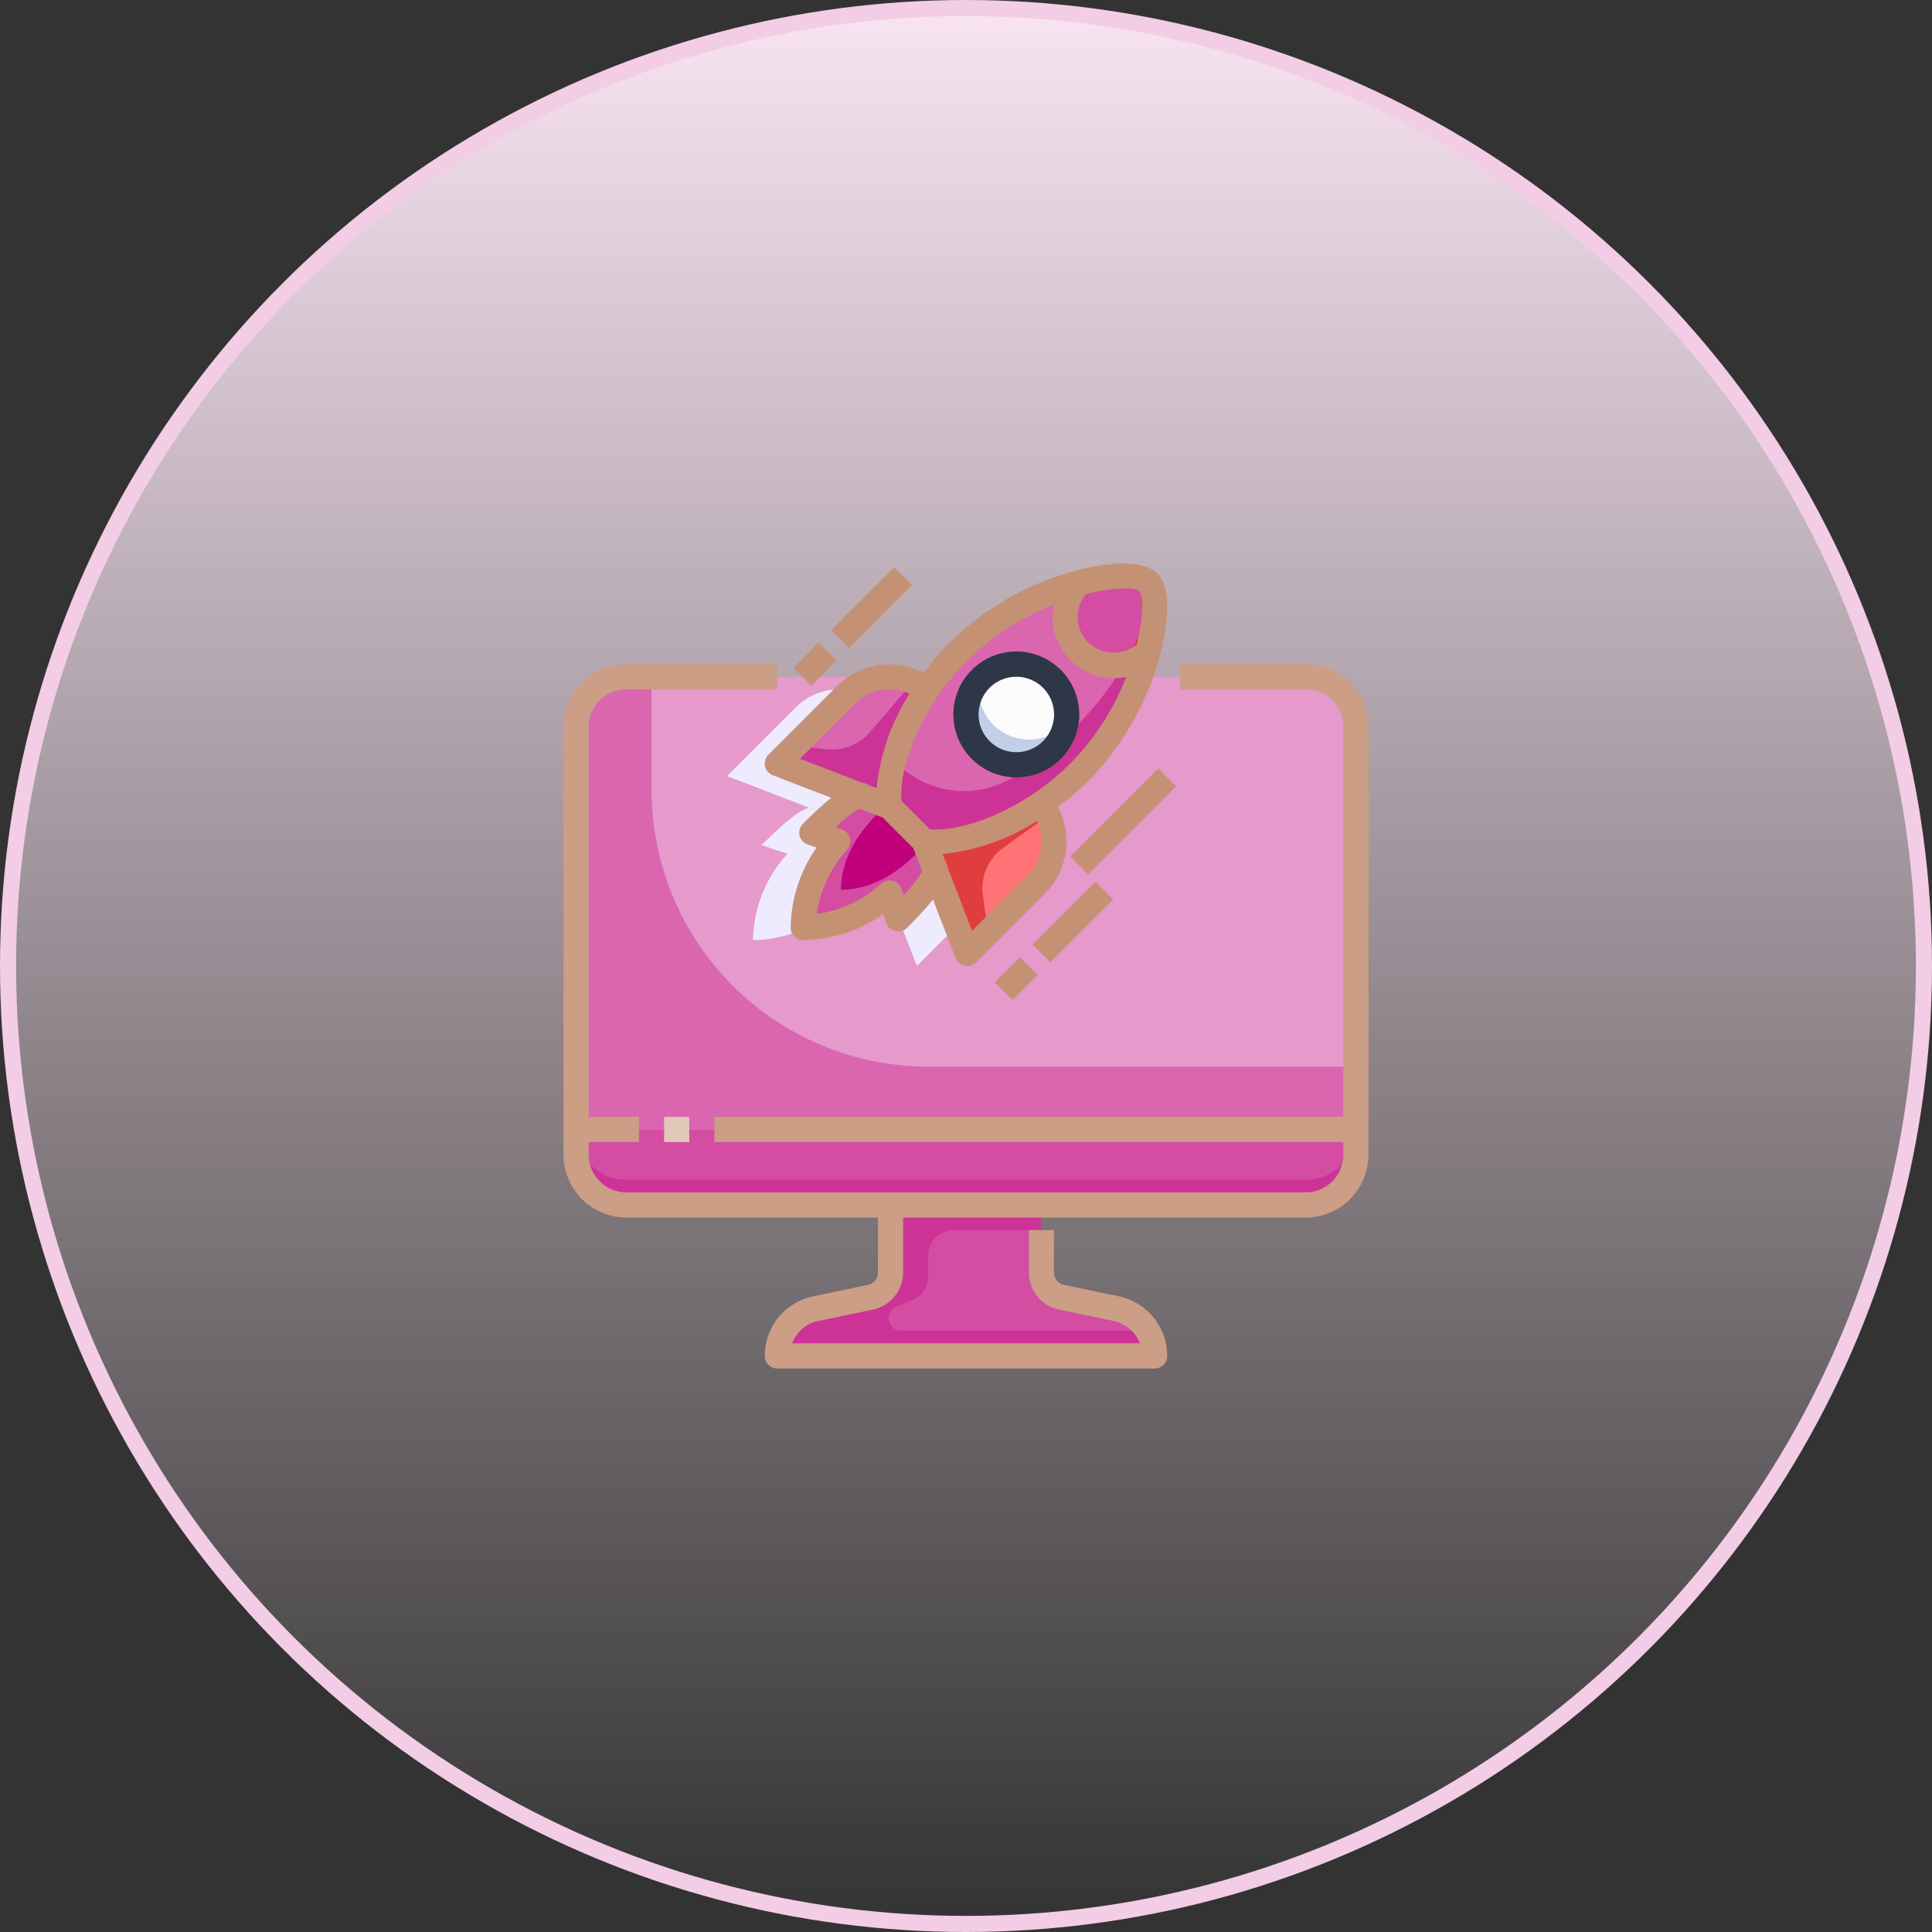 <?xml version="1.0" encoding="UTF-8"?>
<svg xmlns="http://www.w3.org/2000/svg" width="120" height="120" viewBox="0 0 120 120" fill="none">
  <rect x="0" y="0" width="120" height="120" fill="#333333" stroke="none"/>
  <circle cx="60" cy="60" r="59.5" fill="url(#paint0_linear_109_6657)" stroke="#F3CCE5"></circle>
  <g clip-path="url(#clip0_109_6657)">
    <path d="M71.719 84.219H48.281C48.282 83.549 48.506 82.899 48.918 82.371C49.329 81.844 49.906 81.468 50.555 81.305L54.07 80.57C54.422 80.498 54.738 80.305 54.965 80.026C55.191 79.747 55.314 79.398 55.312 79.039V74.844H64.688V79.039C64.686 79.398 64.809 79.747 65.035 80.026C65.262 80.305 65.578 80.498 65.93 80.57L69.445 81.305C70.094 81.468 70.671 81.844 71.082 82.371C71.494 82.899 71.718 83.549 71.719 84.219Z" fill="#D44DA3"></path>
    <path d="M84.219 45.156V70.156H35.781V45.156C35.781 44.327 36.111 43.533 36.697 42.947C37.283 42.361 38.077 42.031 38.906 42.031H81.094C81.923 42.031 82.717 42.361 83.303 42.947C83.889 43.533 84.219 44.327 84.219 45.156Z" fill="#E699CB"></path>
    <path d="M84.219 70.156V71.719C84.219 72.548 83.889 73.342 83.303 73.928C82.717 74.514 81.923 74.844 81.094 74.844H38.906C38.077 74.844 37.283 74.514 36.697 73.928C36.111 73.342 35.781 72.548 35.781 71.719V70.156H84.219Z" fill="#D44DA3"></path>
    <path d="M81.094 73.281H38.906C38.077 73.281 37.283 72.952 36.697 72.366C36.111 71.78 35.781 70.985 35.781 70.156V71.719C35.781 72.548 36.111 73.342 36.697 73.928C37.283 74.514 38.077 74.844 38.906 74.844H81.094C81.923 74.844 82.717 74.514 83.303 73.928C83.889 73.342 84.219 72.548 84.219 71.719V70.156C84.219 70.985 83.889 71.78 83.303 72.366C82.717 72.952 81.923 73.281 81.094 73.281Z" fill="#CD3396"></path>
    <path d="M40.469 49.062V42.031H38.906C38.077 42.031 37.283 42.361 36.697 42.947C36.111 43.533 35.781 44.327 35.781 45.156V70.156H84.219V66.25H57.656C53.098 66.25 48.726 64.439 45.503 61.216C42.28 57.993 40.469 53.621 40.469 49.062Z" fill="#DA66B0"></path>
    <path d="M55.977 82.656C55.815 82.656 55.657 82.606 55.525 82.513C55.393 82.419 55.293 82.287 55.24 82.134C55.186 81.981 55.181 81.815 55.226 81.66C55.271 81.504 55.363 81.366 55.489 81.265L56.723 80.723C57 80.601 57.236 80.4 57.402 80.146C57.568 79.892 57.656 79.596 57.656 79.292V77.969C57.656 77.554 57.821 77.157 58.114 76.864C58.407 76.571 58.804 76.406 59.219 76.406H64.688V74.844H55.312V79.039C55.314 79.398 55.191 79.747 54.965 80.026C54.738 80.305 54.422 80.498 54.07 80.57L50.555 81.305C49.906 81.468 49.329 81.844 48.918 82.371C48.506 82.899 48.282 83.549 48.281 84.219H71.719C71.716 83.666 71.561 83.126 71.269 82.656H55.977Z" fill="#CD3396"></path>
    <path d="M57.39 52.25L58.015 53.883L58.023 53.891L58.101 54.086C58.085 54.414 57.671 55.196 55.789 57.078L55.25 55.469C53.782 56.808 51.877 57.569 49.891 57.609C49.931 55.622 50.692 53.718 52.031 52.25L50.423 51.711C52.305 49.829 53.086 49.415 53.414 49.399L53.609 49.477L53.617 49.485L55.25 50.11L57.39 52.25Z" fill="#D44DA3"></path>
    <path d="M71.332 36.167C71.84 36.675 71.863 38.377 71.301 40.486C70.728 41.038 69.963 41.342 69.168 41.335C68.374 41.327 67.614 41.008 67.052 40.447C66.491 39.885 66.172 39.125 66.164 38.331C66.157 37.536 66.461 36.77 67.012 36.198C69.122 35.636 70.824 35.659 71.332 36.167Z" fill="#D44DA3"></path>
    <path d="M63.127 47.503C64.853 47.503 66.253 46.103 66.253 44.377C66.253 42.65 64.853 41.25 63.127 41.25C61.4 41.25 60 42.65 60 44.377C60 46.103 61.4 47.503 63.127 47.503Z" fill="#FBFBFB"></path>
    <path d="M57.578 42.838C55.773 45.486 54.977 48.33 55.25 50.11L53.617 49.485L53.609 49.477C53.587 49.448 53.556 49.426 53.522 49.412C53.488 49.398 53.451 49.394 53.414 49.399L48.281 47.422L52.569 43.141C53.222 42.485 54.092 42.091 55.016 42.035C55.94 41.979 56.852 42.265 57.578 42.838Z" fill="#DA66B0"></path>
    <path d="M57.391 52.251C59.163 52.524 62.007 51.727 64.662 49.923C65.235 50.65 65.52 51.561 65.464 52.485C65.408 53.408 65.014 54.279 64.358 54.931L60.079 59.219L58.102 54.087C58.108 54.05 58.103 54.013 58.09 53.979C58.076 53.944 58.053 53.914 58.024 53.892L58.016 53.884L57.391 52.251Z" fill="#FF7376"></path>
    <path d="M64.66 49.922C62.004 51.726 59.161 52.523 57.389 52.25L55.248 50.109C54.974 48.328 55.771 45.485 57.576 42.837C58.15 41.981 58.807 41.183 59.536 40.454C61.625 38.422 64.198 36.957 67.012 36.197C66.461 36.77 66.156 37.535 66.164 38.33C66.171 39.124 66.49 39.884 67.052 40.446C67.614 41.007 68.374 41.326 69.168 41.334C69.962 41.341 70.728 41.037 71.3 40.486C70.54 43.299 69.075 45.872 67.043 47.961C66.315 48.691 65.517 49.347 64.66 49.922ZM60.91 42.165C60.474 42.602 60.176 43.159 60.056 43.765C59.935 44.371 59.997 45 60.234 45.571C60.471 46.141 60.871 46.629 61.385 46.973C61.899 47.316 62.503 47.499 63.121 47.499C63.739 47.499 64.343 47.316 64.857 46.973C65.371 46.629 65.771 46.141 66.008 45.571C66.244 45 66.306 44.371 66.186 43.765C66.066 43.159 65.768 42.602 65.331 42.165C64.745 41.58 63.95 41.252 63.121 41.252C62.292 41.252 61.498 41.581 60.911 42.166L60.91 42.165Z" fill="#DA66B0"></path>
    <path d="M57.578 42.838C57.315 42.636 57.026 42.469 56.719 42.344L54.046 45.462C53.715 45.849 53.294 46.149 52.82 46.337C52.347 46.524 51.834 46.592 51.328 46.536L49.388 46.32L48.281 47.422L53.413 49.398C53.45 49.393 53.487 49.398 53.521 49.411C53.556 49.425 53.586 49.447 53.609 49.477L53.616 49.484L55.249 50.109C54.976 48.33 55.773 45.486 57.578 42.838Z" fill="#CD3396"></path>
    <path d="M62.328 52.645L65.106 50.661C64.987 50.399 64.838 50.151 64.662 49.923C62.006 51.727 59.163 52.524 57.391 52.25L58.016 53.883L58.023 53.891C58.053 53.914 58.075 53.944 58.089 53.978C58.102 54.012 58.107 54.05 58.102 54.086L60.079 59.218L61.379 57.916L61.052 55.63C60.971 55.063 61.047 54.485 61.272 53.959C61.497 53.433 61.863 52.978 62.328 52.645Z" fill="#E03E3E"></path>
    <path d="M71.632 36.825C71.632 36.884 71.626 36.942 71.612 36.999C71.218 38.499 70.618 39.937 69.828 41.271C70.383 41.155 70.894 40.884 71.302 40.49C71.676 39.307 71.789 38.056 71.632 36.825Z" fill="#CB3541"></path>
    <path d="M65.576 46.293C65.502 46.396 65.422 46.494 65.336 46.587C65.088 46.83 64.801 47.029 64.487 47.175C64.035 47.522 63.587 47.842 63.153 48.132C61.982 48.918 60.568 49.257 59.169 49.089C57.769 48.92 56.477 48.254 55.526 47.213C55.242 48.151 55.149 49.136 55.251 50.11L57.392 52.25C59.164 52.524 62.008 51.727 64.664 49.923C65.52 49.348 66.318 48.692 67.046 47.962C69.079 45.873 70.544 43.3 71.304 40.486C70.896 40.88 70.385 41.151 69.83 41.268C68.697 43.164 67.26 44.862 65.576 46.293Z" fill="#CD3396"></path>
    <path d="M65.887 41.615C65.341 41.069 64.645 40.697 63.887 40.546C63.129 40.395 62.344 40.472 61.63 40.768C60.916 41.064 60.306 41.564 59.877 42.207C59.448 42.849 59.219 43.604 59.219 44.377C59.219 45.15 59.448 45.905 59.877 46.547C60.306 47.19 60.916 47.69 61.63 47.986C62.344 48.282 63.129 48.359 63.887 48.208C64.645 48.057 65.341 47.685 65.887 47.139C66.62 46.407 67.031 45.413 67.031 44.377C67.031 43.341 66.62 42.347 65.887 41.615ZM65.336 46.587C64.898 47.024 64.342 47.322 63.736 47.442C63.129 47.562 62.501 47.5 61.93 47.264C61.359 47.027 60.871 46.627 60.528 46.113C60.185 45.599 60.002 44.995 60.002 44.377C60.002 43.759 60.185 43.155 60.528 42.641C60.871 42.127 61.359 41.727 61.93 41.49C62.501 41.254 63.129 41.191 63.736 41.312C64.342 41.432 64.898 41.73 65.336 42.166C65.921 42.753 66.25 43.548 66.25 44.377C66.25 45.206 65.921 46.001 65.336 46.587Z" fill="#CB3541"></path>
    <path d="M66.117 45.025C65.646 45.494 65.038 45.801 64.381 45.901C63.724 46.001 63.053 45.889 62.464 45.581C61.875 45.274 61.4 44.786 61.106 44.19C60.813 43.594 60.718 42.92 60.834 42.266C60.501 42.621 60.257 43.05 60.119 43.517C59.982 43.984 59.955 44.477 60.042 44.956C60.129 45.435 60.327 45.888 60.619 46.277C60.912 46.666 61.291 46.982 61.728 47.198C62.164 47.415 62.645 47.526 63.132 47.524C63.618 47.522 64.098 47.406 64.532 47.185C64.966 46.965 65.343 46.646 65.632 46.254C65.921 45.862 66.115 45.408 66.197 44.928C66.168 44.959 66.147 44.995 66.117 45.025Z" fill="#C1CFE8"></path>
    <path d="M55.249 50.11L55.064 50.04C54.335 50.641 52.234 52.604 52.234 55.266C54.896 55.266 56.859 53.165 57.46 52.436L57.39 52.251L55.249 50.11Z" fill="#C1007C"></path>
    <path d="M50.289 50.181L50.484 50.259C50.462 50.23 50.431 50.208 50.397 50.194C50.363 50.18 50.326 50.176 50.289 50.181Z" fill="#D6E0EB"></path>
    <path d="M53.414 49.4L53.609 49.478C53.587 49.449 53.556 49.426 53.522 49.413C53.488 49.399 53.451 49.394 53.414 49.4Z" fill="#D6E0EB"></path>
    <path d="M52.031 52.251L50.423 51.711C52.305 49.829 53.086 49.415 53.414 49.4L48.281 47.422L52.569 43.141C52.663 43.055 52.76 42.974 52.862 42.897C52.252 42.771 51.62 42.798 51.023 42.977C50.427 43.156 49.884 43.481 49.444 43.922L45.156 48.203L50.288 50.179C50.325 50.174 50.362 50.178 50.396 50.192C50.431 50.206 50.461 50.228 50.484 50.258L50.288 50.179C49.96 50.195 49.179 50.609 47.297 52.491L48.906 53.03C47.566 54.498 46.806 56.403 46.766 58.39C47.926 58.383 49.071 58.113 50.112 57.6C50.034 57.6 49.966 57.609 49.891 57.609C49.931 55.622 50.692 53.718 52.031 52.251Z" fill="#EEEBFF"></path>
    <path d="M52.665 57.859C53.266 57.257 53.706 56.779 54.041 56.381C53.533 56.695 52.993 56.956 52.43 57.157L52.665 57.859Z" fill="#D6E0EB"></path>
    <path d="M58.102 54.086C58.107 54.049 58.102 54.012 58.089 53.978C58.075 53.944 58.053 53.913 58.023 53.891L58.102 54.086Z" fill="#D6E0EB"></path>
    <path d="M55.812 57.05L56.95 60L59.422 57.523L58.098 54.086C58.082 54.413 57.669 55.19 55.812 57.05Z" fill="#EEEBFF"></path>
    <path d="M63.127 48.281C64.031 48.281 64.907 47.967 65.605 47.393C66.303 46.819 66.781 46.021 66.957 45.135C67.132 44.248 66.995 43.328 66.569 42.531C66.142 41.735 65.453 41.111 64.618 40.765C63.782 40.42 62.853 40.375 61.989 40.638C61.124 40.901 60.377 41.455 59.876 42.207C59.374 42.959 59.149 43.861 59.238 44.761C59.327 45.66 59.725 46.501 60.365 47.139C60.727 47.502 61.158 47.789 61.632 47.986C62.106 48.181 62.614 48.282 63.127 48.281ZM61.469 42.719C61.797 42.391 62.215 42.168 62.669 42.078C63.124 41.987 63.595 42.034 64.023 42.211C64.452 42.389 64.818 42.689 65.075 43.075C65.333 43.46 65.47 43.913 65.47 44.377C65.47 44.84 65.333 45.293 65.075 45.678C64.818 46.064 64.452 46.364 64.023 46.542C63.595 46.719 63.124 46.766 62.669 46.675C62.215 46.585 61.797 46.362 61.469 46.034C61.251 45.817 61.077 45.559 60.959 45.274C60.841 44.989 60.78 44.684 60.78 44.376C60.78 44.068 60.841 43.762 60.959 43.478C61.077 43.193 61.251 42.935 61.469 42.717V42.719Z" fill="#2D3748"></path>
    <path d="M52.017 42.584L47.729 46.875C47.637 46.967 47.569 47.081 47.532 47.205C47.495 47.33 47.49 47.462 47.517 47.589C47.544 47.717 47.602 47.835 47.687 47.934C47.771 48.033 47.879 48.11 48.001 48.156L51.626 49.551C51.014 50.058 50.429 50.596 49.873 51.164C49.779 51.258 49.711 51.375 49.674 51.503C49.638 51.631 49.635 51.766 49.665 51.895C49.696 52.025 49.759 52.145 49.849 52.243C49.938 52.341 50.052 52.415 50.178 52.457L50.725 52.639C49.696 54.095 49.132 55.83 49.11 57.613C49.11 57.82 49.192 58.019 49.339 58.165C49.485 58.312 49.684 58.394 49.891 58.394C51.674 58.371 53.408 57.808 54.864 56.779L55.047 57.326C55.089 57.452 55.163 57.565 55.261 57.655C55.359 57.745 55.479 57.808 55.608 57.838C55.738 57.869 55.873 57.866 56.001 57.829C56.129 57.793 56.245 57.725 56.34 57.63C56.907 57.075 57.445 56.489 57.952 55.877L59.347 59.503C59.394 59.625 59.47 59.732 59.569 59.817C59.668 59.901 59.786 59.96 59.914 59.987C59.968 59.997 60.023 60.002 60.078 60C60.285 60 60.484 59.918 60.63 59.771L64.918 55.483C65.606 54.791 66.053 53.897 66.195 52.932C66.337 51.968 66.166 50.983 65.707 50.122C66.376 49.634 67.007 49.097 67.596 48.516C69.632 46.43 71.126 43.878 71.947 41.081C72.54 39.063 72.836 36.566 71.884 35.616C70.933 34.665 68.437 34.959 66.421 35.552C63.624 36.374 61.07 37.868 58.984 39.904C58.399 40.492 57.858 41.122 57.365 41.789C56.505 41.334 55.523 41.166 54.561 41.309C53.599 41.452 52.707 41.899 52.017 42.584ZM53.125 43.689C53.559 43.258 54.114 42.969 54.716 42.862C55.318 42.754 55.939 42.833 56.495 43.087C55.364 44.858 54.661 46.867 54.443 48.957L53.967 48.774C53.926 48.745 53.883 48.718 53.838 48.696C53.752 48.66 53.663 48.636 53.571 48.624L49.687 47.127L53.125 43.689ZM56.122 55.602L55.994 55.219C55.952 55.093 55.878 54.979 55.78 54.889C55.682 54.8 55.562 54.736 55.432 54.706C55.303 54.675 55.167 54.678 55.039 54.715C54.911 54.751 54.795 54.82 54.7 54.914C53.591 55.916 52.208 56.564 50.728 56.775C50.946 55.297 51.593 53.916 52.589 52.802C52.683 52.708 52.752 52.592 52.788 52.464C52.825 52.336 52.828 52.2 52.797 52.071C52.767 51.941 52.703 51.821 52.614 51.723C52.524 51.625 52.41 51.551 52.284 51.509L51.901 51.381C52.345 50.935 52.844 50.546 53.385 50.224L54.821 50.775L56.731 52.685L57.282 54.121C56.958 54.662 56.567 55.159 56.118 55.602H56.122ZM63.811 54.375L60.373 57.813L58.878 53.927C58.866 53.835 58.842 53.746 58.807 53.661C58.784 53.616 58.758 53.573 58.729 53.532L58.541 53.045C60.631 52.828 62.641 52.126 64.411 50.994C64.668 51.551 64.748 52.174 64.641 52.779C64.534 53.383 64.244 53.94 63.811 54.375ZM70.774 36.715C71.032 37.041 71.029 38.345 70.6 40.049C70.165 40.389 69.622 40.562 69.071 40.535C68.519 40.509 67.996 40.285 67.596 39.904C67.2 39.512 66.965 38.985 66.938 38.429C66.911 37.872 67.094 37.325 67.451 36.897C69.153 36.468 70.452 36.46 70.774 36.715ZM60.091 41.012C61.626 39.506 63.451 38.329 65.455 37.552C65.342 38.106 65.353 38.678 65.488 39.227C65.623 39.775 65.878 40.287 66.235 40.725C66.593 41.162 67.043 41.515 67.553 41.757C68.064 41.999 68.622 42.125 69.187 42.124C69.443 42.124 69.698 42.097 69.949 42.046C69.173 44.05 67.996 45.876 66.491 47.409C63.643 50.258 59.894 51.687 57.755 51.508L55.993 49.745C55.807 47.605 57.243 43.858 60.091 41.009V41.012Z" fill="#C59174"></path>
    <path d="M81.094 41.25H73.281V42.812H81.094C81.715 42.812 82.311 43.059 82.751 43.499C83.191 43.938 83.438 44.535 83.438 45.156V69.375H44.375V70.938H83.438V71.719C83.438 72.34 83.191 72.936 82.751 73.376C82.311 73.816 81.715 74.062 81.094 74.062H38.906C38.285 74.062 37.688 73.816 37.249 73.376C36.809 72.936 36.562 72.34 36.562 71.719V70.938H39.688V69.375H36.562V45.156C36.562 44.535 36.809 43.938 37.249 43.499C37.688 43.059 38.285 42.812 38.906 42.812H48.281V41.25H38.906C37.871 41.251 36.878 41.663 36.145 42.395C35.413 43.128 35.001 44.121 35 45.156V71.719C35.001 72.754 35.413 73.747 36.145 74.48C36.878 75.212 37.871 75.624 38.906 75.625H54.531V79.043C54.531 79.223 54.469 79.397 54.355 79.537C54.241 79.676 54.083 79.772 53.906 79.808L50.361 80.548C49.543 80.753 48.817 81.226 48.298 81.891C47.78 82.556 47.499 83.375 47.5 84.219C47.5 84.426 47.582 84.625 47.729 84.771C47.875 84.918 48.074 85 48.281 85H71.719C71.926 85 72.125 84.918 72.271 84.771C72.418 84.625 72.5 84.426 72.5 84.219C72.499 83.37 72.214 82.546 71.689 81.879C71.164 81.212 70.43 80.741 69.605 80.541L66.089 79.808C65.913 79.772 65.754 79.676 65.64 79.537C65.526 79.397 65.464 79.223 65.464 79.043V76.406H63.906V79.043C63.908 79.581 64.094 80.102 64.433 80.519C64.772 80.937 65.244 81.225 65.77 81.338L69.255 82.065C69.604 82.152 69.927 82.322 70.195 82.561C70.464 82.8 70.67 83.101 70.796 83.438H49.203C49.326 83.105 49.528 82.806 49.791 82.568C50.054 82.33 50.371 82.16 50.715 82.071L54.23 81.338C54.756 81.225 55.228 80.936 55.567 80.519C55.906 80.102 56.092 79.581 56.094 79.043V75.625H81.094C82.129 75.624 83.122 75.212 83.855 74.48C84.587 73.747 84.999 72.754 85 71.719V45.156C84.999 44.121 84.587 43.128 83.855 42.395C83.122 41.663 82.129 41.251 81.094 41.25Z" fill="#CC9E85"></path>
    <path d="M41.25 69.375H42.812V70.938H41.25V69.375Z" fill="#E2C8B9"></path>
    <path d="M66.477 53.199L71.944 47.732L73.049 48.836L67.581 54.304L66.477 53.199Z" fill="#C59174"></path>
    <path d="M64.133 58.667L68.038 54.761L69.143 55.866L65.237 59.772L64.133 58.667Z" fill="#C59174"></path>
    <path d="M61.789 61.01L63.351 59.447L64.456 60.552L62.894 62.115L61.789 61.01Z" fill="#C59174"></path>
    <path d="M51.633 39.137L55.538 35.231L56.643 36.336L52.737 40.241L51.633 39.137Z" fill="#C59174"></path>
    <path d="M49.289 41.48L50.852 39.917L51.956 41.022L50.394 42.584L49.289 41.48Z" fill="#C59174"></path>
  </g>
  <defs>
    <linearGradient id="paint0_linear_109_6657" x1="60" y1="0" x2="60" y2="120" gradientUnits="userSpaceOnUse">
      <stop stop-color="#F9E5F2"></stop>
      <stop offset="1" stop-color="#F9E5F2" stop-opacity="0"></stop>
    </linearGradient>
    <clipPath id="clip0_109_6657">
      <rect width="50" height="50" fill="white" transform="translate(35 35)"></rect>
    </clipPath>
  </defs>
</svg>
